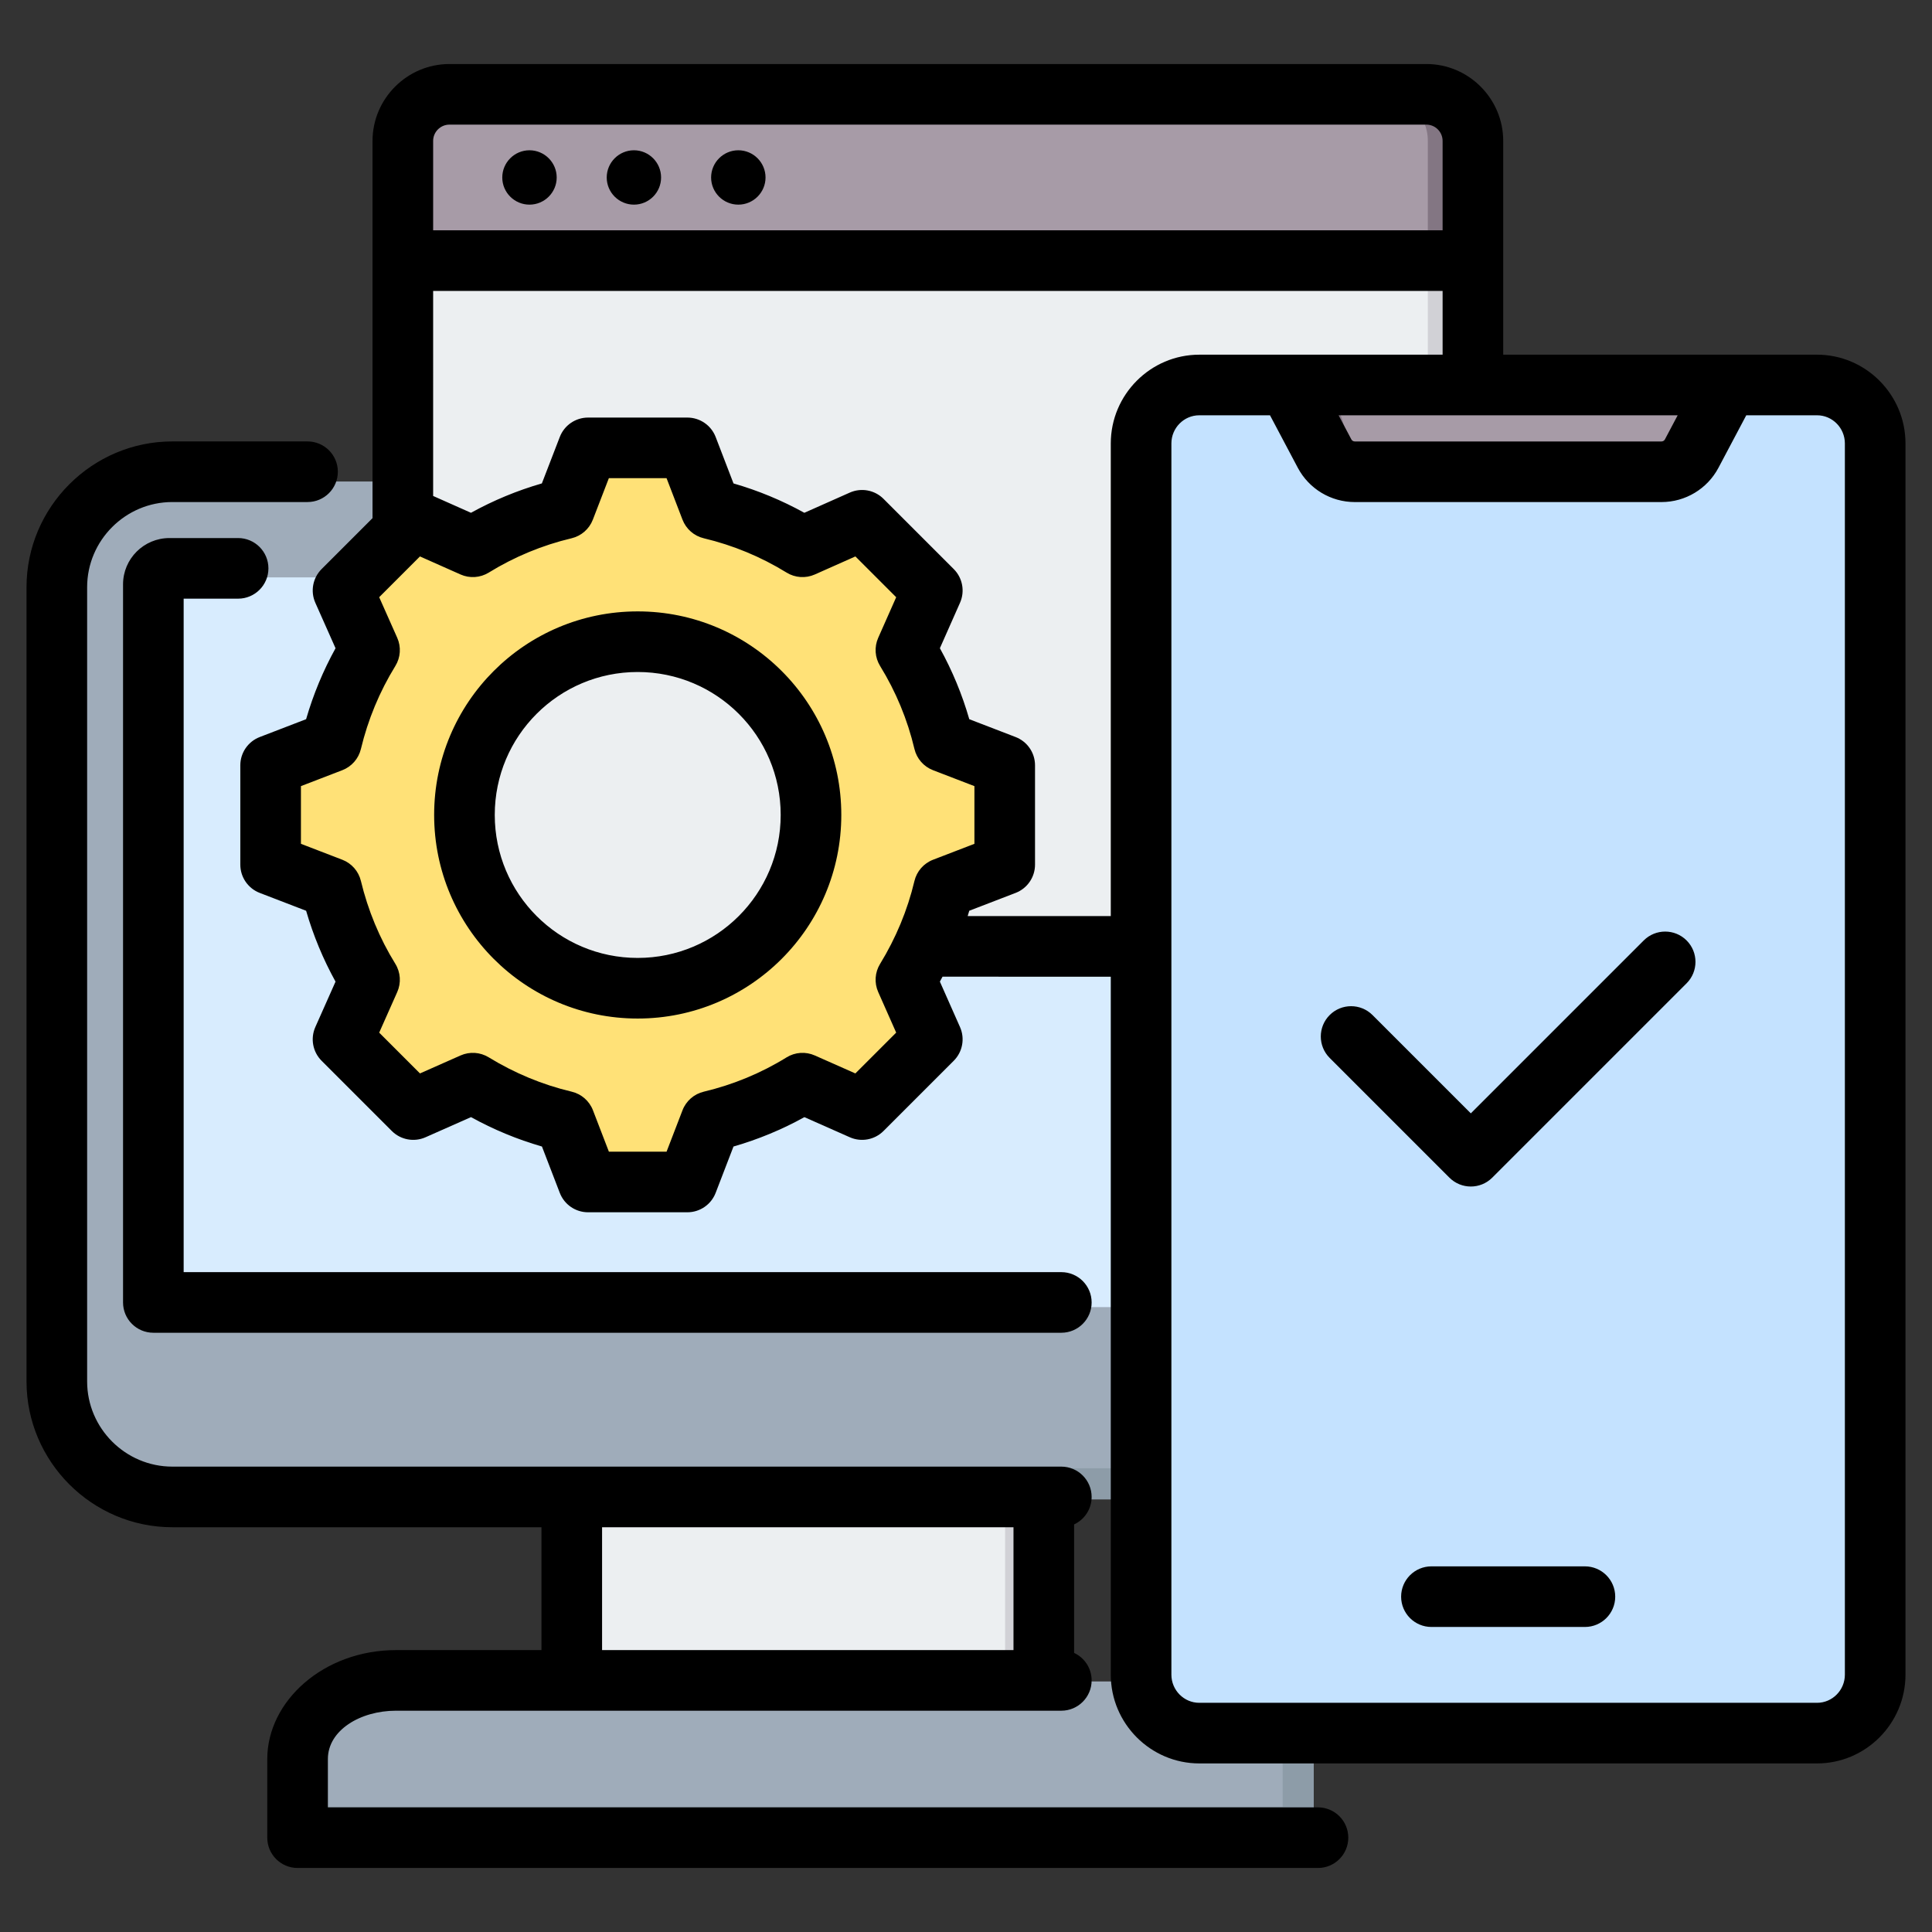 <svg clip-rule="evenodd" fill-rule="evenodd" stroke-linejoin="round" stroke-miterlimit="2" viewBox="0 0 510 510" xmlns="http://www.w3.org/2000/svg"><rect x="0" y="0" width="510" height="510" fill="#333333" stroke="none"/><g><g><g><path d="m151.209 384.612h123.711v70.456h-123.711z" fill="#eceff1"/><path d="m265.32 384.612h9.6v70.456h-9.6z" fill="#d1d1d6"/><path d="m79.358 485.101h267.437v-20.618c0-11.321-11.623-20.619-25.802-20.619h-215.832c-14.203 0-25.803 9.298-25.803 20.619z" fill="#9facba"/><path d="m79.358 485.101h267.437v-20.618c0-6.718-4.115-12.738-10.414-16.504 1.418 2.534 2.208 5.369 2.208 8.322v20.618h-259.231z" fill="#8d9ca8"/><path d="m46.513 127.101h333.104c16.644 0 30.265 13.622 30.265 30.266v208.161c0 16.643-13.621 30.265-30.265 30.265h-333.104c-16.644 0-30.242-13.622-30.242-30.265v-208.161c0-16.644 13.598-30.266 30.242-30.266z" fill="#9facba"/><path d="m396.493 132.285c8.066 5.463 13.389 14.668 13.389 25.082v208.161c0 16.643-13.621 30.265-30.265 30.265h-333.104c-10.391 0-19.619-5.323-25.082-13.366 4.835 3.255 10.646 5.161 16.876 5.161h333.105c16.643 0 30.265-13.599 30.265-30.242v-208.185c0-6.23-1.906-12.041-5.184-16.876z" fill="#8d9ca8"/><path d="m45.769 152.415h334.615c2.301 0 4.184 1.883 4.184 4.185v188.449h-343.006v-188.449c0-2.302 1.882-4.185 4.207-4.185z" fill="#d8ecfe"/><path d="m363.973 152.415h16.411c2.301 0 4.184 1.883 4.184 4.185v188.449h-16.388v-188.449c0-2.302-1.906-4.185-4.207-4.185z" fill="#c4e2ff"/></g><g><path d="m118.483 24.899h257.87c6.742 0 12.302 5.491 12.302 12.233v200.387c0 6.742-5.56 12.303-12.302 12.303h-257.87c-6.812 0-12.303-5.561-12.303-12.303v-200.387c0-6.742 5.491-12.233 12.303-12.233z" fill="#eceff1"/><path d="m364.606 24.899h11.747c6.742 0 12.302 5.491 12.302 12.233v200.387c0 6.742-5.56 12.303-12.302 12.303h-11.747c6.812 0 12.303-5.561 12.303-12.303v-200.387c0-6.742-5.491-12.233-12.303-12.233z" fill="#d1d1d6"/><path d="m118.483 24.899h257.87c6.742 0 12.302 5.491 12.302 12.233v31.625h-282.475v-31.625c0-6.742 5.491-12.233 12.303-12.233z" fill="#a79ba7"/><path d="m364.606 24.899h11.747c6.742 0 12.302 5.491 12.302 12.233v31.625h-11.746v-31.625c0-6.742-5.491-12.233-12.303-12.233z" fill="#837683"/></g><g><path d="m187.682 133.359c8.658 2.06 16.922 5.486 24.492 10.151l15.916-7.061 18.752 18.752-7.061 15.916c4.665 7.57 8.091 15.834 10.151 24.492l16.24 6.251v26.53l-16.24 6.25c-2.06 8.647-5.486 16.912-10.151 24.482l7.061 15.915-18.752 18.763-15.916-7.072c-7.57 4.665-15.834 8.103-24.492 10.163l-6.251 16.228h-26.53l-6.25-16.24c-8.647-2.06-16.912-5.486-24.482-10.151l-15.915 7.072-18.763-18.763 7.072-15.904c-4.665-7.581-8.103-15.846-10.163-24.493l-16.228-6.25v-26.53l16.228-6.251c2.06-8.658 5.498-16.922 10.163-24.492l-7.072-15.916 18.763-18.752 15.904 7.061c7.581-4.665 15.846-8.091 24.493-10.151l6.25-16.24h26.53z" fill="#ffe177"/><path d="m222.742 138.822 5.348-2.373 18.752 18.752-7.061 15.916c4.665 7.57 8.091 15.834 10.151 24.492l16.24 6.251v26.53l-16.24 6.25c-2.06 8.647-5.486 16.912-10.151 24.482l7.061 15.915-18.752 18.763-5.348-2.372 16.391-16.391-7.073-15.915c4.665-7.57 8.091-15.835 10.152-24.482l16.239-6.25v-26.53l-16.239-6.251c-2.061-8.658-5.487-16.922-10.152-24.492l7.073-15.916zm-116.861 0 2.373-2.373 15.904 7.061c-1.123.625-2.234 1.273-3.322 1.956zm81.801-5.463c8.658 2.06 16.922 5.486 24.492 10.151l-4.387 1.956c-7.57-4.664-19.168-10.047-27.826-12.107l-6.25-16.24h7.72zm-63.513 153.369-15.915 7.072-2.373-2.372 14.955-6.645c1.088.672 2.199 1.32 3.333 1.945zm88.005 0c-7.57 4.665-15.834 8.103-24.492 10.163l-6.251 16.228h-7.72l6.25-16.228c8.658-2.06 20.256-7.443 27.838-12.108z" fill="#ffd064"/><path d="m168.167 170.119c24.857 0 45.005 20.148 45.005 45.005 0 24.847-20.148 44.995-45.005 44.995-24.847 0-44.995-20.148-44.995-44.995 0-24.857 20.148-45.005 44.995-45.005z" fill="#eceff1"/><path d="m168.167 170.119c1.024 0 2.039.037 3.054.11-23.431 1.563-41.961 21.062-41.961 44.895 0 23.823 18.53 43.322 41.961 44.895-1.015.064-2.03.1-3.054.1-24.847 0-44.995-20.148-44.995-44.995 0-24.857 20.148-45.005 44.995-45.005z" fill="#d1d1d6"/></g><g><path d="m497.062 444.595c0 8.532-6.987 15.518-15.518 15.518h-164.964c-8.532 0-15.518-6.986-15.518-15.518v-327.45c0-8.532 6.986-15.518 15.518-15.518h164.964c8.531 0 15.518 6.986 15.518 15.518z" fill="#c4e2ff"/><path d="m497.062 444.595c0 8.532-6.987 15.518-15.518 15.518h-7.474c8.553 0 15.54-6.986 15.54-15.518v-327.45c0-8.532-6.987-15.518-15.54-15.518h7.474c8.531 0 15.518 6.986 15.518 15.518z" fill="#add5fa"/><path d="m343.848 101.627h110.428l-6.987 21.509c-.317.953-1.143 1.567-2.138 1.567h-92.178c-.974 0-1.821-.614-2.138-1.567z" fill="#a79ba7"/><path d="m343.848 101.627h7.474l6.986 21.509c.317.953 1.143 1.567 2.138 1.567h-7.473c-.974 0-1.821-.614-2.138-1.567z" fill="#837683"/></g></g><path d="m142.932 403.153h-97.447c-21.162 0-38.485-17.323-38.485-38.485v-209.656c0-21.162 17.323-38.485 38.485-38.485h35.699c4.416 0 8 3.585 8 8s-3.584 8-8 8h-35.699c-12.364 0-22.485 10.121-22.485 22.485v209.656c0 12.364 10.121 22.485 22.485 22.485h234.68c4.415 0 8 3.585 8 8 0 3.211-1.896 5.983-4.629 7.256v33.92c2.733 1.273 4.629 4.045 4.629 7.256 0 4.415-3.585 8-8 8h-175.62c-9.473 0-17.992 5.181-17.992 12.745v12.771h261.362c4.415 0 8 3.585 8 8 0 4.416-3.585 8-8 8h-269.362c-4.418 0-8-3.581-8-8v-20.771c0-15.272 14.867-28.745 33.992-28.745h38.387zm124.604 0h-108.604v32.432h108.604zm-18.732-145.331c-.23.434-.464.866-.701 1.296l5.317 12.004c1.339 3.023.68 6.559-1.658 8.897l-18.533 18.533c-2.338 2.338-5.874 2.997-8.897 1.658 0 0-11.991-5.311-11.99-5.312-5.924 3.28-12.207 5.879-18.718 7.754l-4.708 12.231c-1.188 3.089-4.156 5.127-7.466 5.127h-26.216c-3.309 0-6.277-2.038-7.466-5.127 0 0-4.707-12.23-4.706-12.23-6.523-1.879-12.797-4.489-18.732-7.76l-12.004 5.317c-3.023 1.339-6.559.68-8.897-1.658l-18.533-18.533c-2.341-2.341-2.998-5.882-1.653-8.907 0 0 5.33-11.987 5.33-11.986-3.278-5.921-5.877-12.2-7.765-18.708l-12.243-4.712c-3.088-1.188-5.126-4.156-5.126-7.466v-26.216c0-3.309 2.038-6.277 5.126-7.466 0 0 12.24-4.71 12.24-4.71 1.889-6.523 4.489-12.796 7.77-18.73l-5.332-11.992c-1.345-3.025-.688-6.566 1.653-8.907l13.442-13.441v-99.578c0-11.163 9.138-20.301 20.301-20.301h257.888c11.166 0 20.285 9.135 20.285 20.301v56.427h82.847c12.821 0 23.341 10.52 23.341 23.425v325.023c0 12.905-10.52 23.425-23.341 23.425h-163.078c-12.849 0-23.362-10.523-23.362-23.426v-184.252zm-134.466-126.899c3.412 1.517 9.99 4.442 9.989 4.442 5.934-3.28 12.205-5.878 18.712-7.753l4.732-12.263c1.19-3.086 4.156-5.12 7.463-5.12h26.216c3.311 0 6.28 2.04 7.468 5.13l4.708 12.255c6.505 1.875 12.773 4.472 18.704 7.751l11.992-5.332c3.025-1.345 6.566-.688 8.907 1.653l18.533 18.533c2.338 2.338 2.997 5.874 1.658 8.897 0 0-5.313 11.996-5.314 11.996 3.283 5.937 5.883 12.214 7.759 18.74l12.228 4.706c3.089 1.189 5.127 4.157 5.127 7.466v26.216c0 3.31-2.038 6.278-5.127 7.466 0 0-12.233 4.709-12.233 4.708-.136.47-.276.94-.419 1.408h37.778v-124.77c0-12.902 10.513-23.425 23.362-23.425h64.231v-16.835h-266.474zm266.474-70.131v-23.592c0-2.362-1.923-4.301-4.285-4.301h-257.888c-2.365 0-4.301 1.936-4.301 4.301v23.592zm-45.564 48.835h-18.667c-4.061 0-7.362 3.347-7.362 7.425v325.022c0 4.078 3.301 7.426 7.362 7.426h163.078c4.048 0 7.341-3.351 7.341-7.426v-325.022c0-4.075-3.293-7.425-7.341-7.425h-18.688l-7.339 13.855c-2.95 5.569-8.736 9.051-15.037 9.051h-80.97c-6.302 0-12.088-3.482-15.038-9.051zm107.617 0h-89.511l3.372 6.366c.176.332.522.54.899.54h80.97c.376 0 .722-.208.898-.541zm-65.004 319.852c-4.415 0-8-3.584-8-8 0-4.415 3.585-8 8-8h40.518c4.416 0 8 3.585 8 8 0 4.416-3.584 8-8 8zm-26.862-150.214c-3.122-3.122-3.122-8.191 0-11.313s8.191-3.122 11.313 0l25.949 25.949 45.646-45.646c3.122-3.122 8.191-3.122 11.314 0 3.122 3.122 3.122 8.192 0 11.314l-51.303 51.302c-3.124 3.124-8.189 3.124-11.313 0zm-170.839-142.089s-4.206-10.947-4.206-10.947h-15.232l-4.228 10.958c-.949 2.459-3.049 4.293-5.614 4.903-7.725 1.836-15.091 4.888-21.862 9.06-2.248 1.385-5.035 1.572-7.447.499l-10.714-4.764-10.762 10.762 4.764 10.714c1.073 2.412.886 5.199-.499 7.447-4.176 6.777-7.229 14.15-9.091 21.906-.614 2.559-2.448 4.653-4.905 5.599l-10.925 4.205v15.229l10.925 4.205c2.455.945 4.288 3.036 4.904 5.594 1.861 7.728 4.911 15.124 9.085 21.874 1.391 2.249 1.581 5.041.506 7.458l-4.764 10.713 10.768 10.768 10.718-4.748c2.404-1.065 5.177-.88 7.419.493 6.776 4.152 14.147 7.232 21.901 9.069 2.57.609 4.673 2.447 5.622 4.911l4.205 10.926h15.229l4.205-10.926c.948-2.462 3.049-4.299 5.616-4.909 7.721-1.835 15.108-4.883 21.852-9.053 2.246-1.389 5.033-1.58 7.447-.511 0 0 10.718 4.748 10.718 4.748l10.774-10.774-4.748-10.718c-1.065-2.403-.88-5.177.493-7.419 4.152-6.777 7.233-14.149 9.071-21.88.61-2.567 2.447-4.668 4.91-5.616l10.925-4.205v-15.229l-10.925-4.205c-2.465-.949-4.303-3.052-4.911-5.622-1.836-7.747-4.887-15.113-9.059-21.883-1.383-2.245-1.572-5.027-.504-7.437l4.748-10.718-10.768-10.768-10.713 4.764c-2.413 1.073-5.199.886-7.447-.499-6.771-4.172-14.138-7.224-21.863-9.06-2.568-.611-4.671-2.449-5.618-4.914zm-11.831 24.217c29.685 0 53.753 24.042 53.753 53.726 0 29.683-24.07 53.752-53.753 53.752-29.684 0-53.726-24.067-53.726-53.752 0-29.686 24.04-53.726 53.726-53.726zm0 16c-20.845 0-37.726 16.881-37.726 37.726 0 20.847 16.88 37.752 37.726 37.752 20.848 0 37.753-16.904 37.753-37.752 0-20.846-16.906-37.726-37.753-37.726zm-28.559-123.372c-3.955 0-7.183-3.213-7.183-7.168s3.228-7.183 7.183-7.183 7.184 3.228 7.184 7.183-3.229 7.168-7.184 7.168zm27.573 0c-3.955 0-7.184-3.213-7.184-7.168s3.229-7.183 7.184-7.183 7.167 3.228 7.167 7.183-3.212 7.168-7.167 7.168zm27.556 0c-3.955 0-7.183-3.213-7.183-7.168s3.228-7.183 7.183-7.183 7.184 3.228 7.184 7.183-3.229 7.168-7.184 7.168zm-146.419 104.013v177.781h231.685c4.415 0 8 3.585 8 8 0 4.416-3.585 8-8 8h-239.685c-4.418 0-8-3.581-8-8v-189.556c0-6.76 5.492-12.225 12.252-12.225h18.125c4.415 0 8 3.585 8 8 0 4.416-3.585 8-8 8z"/></g></svg>